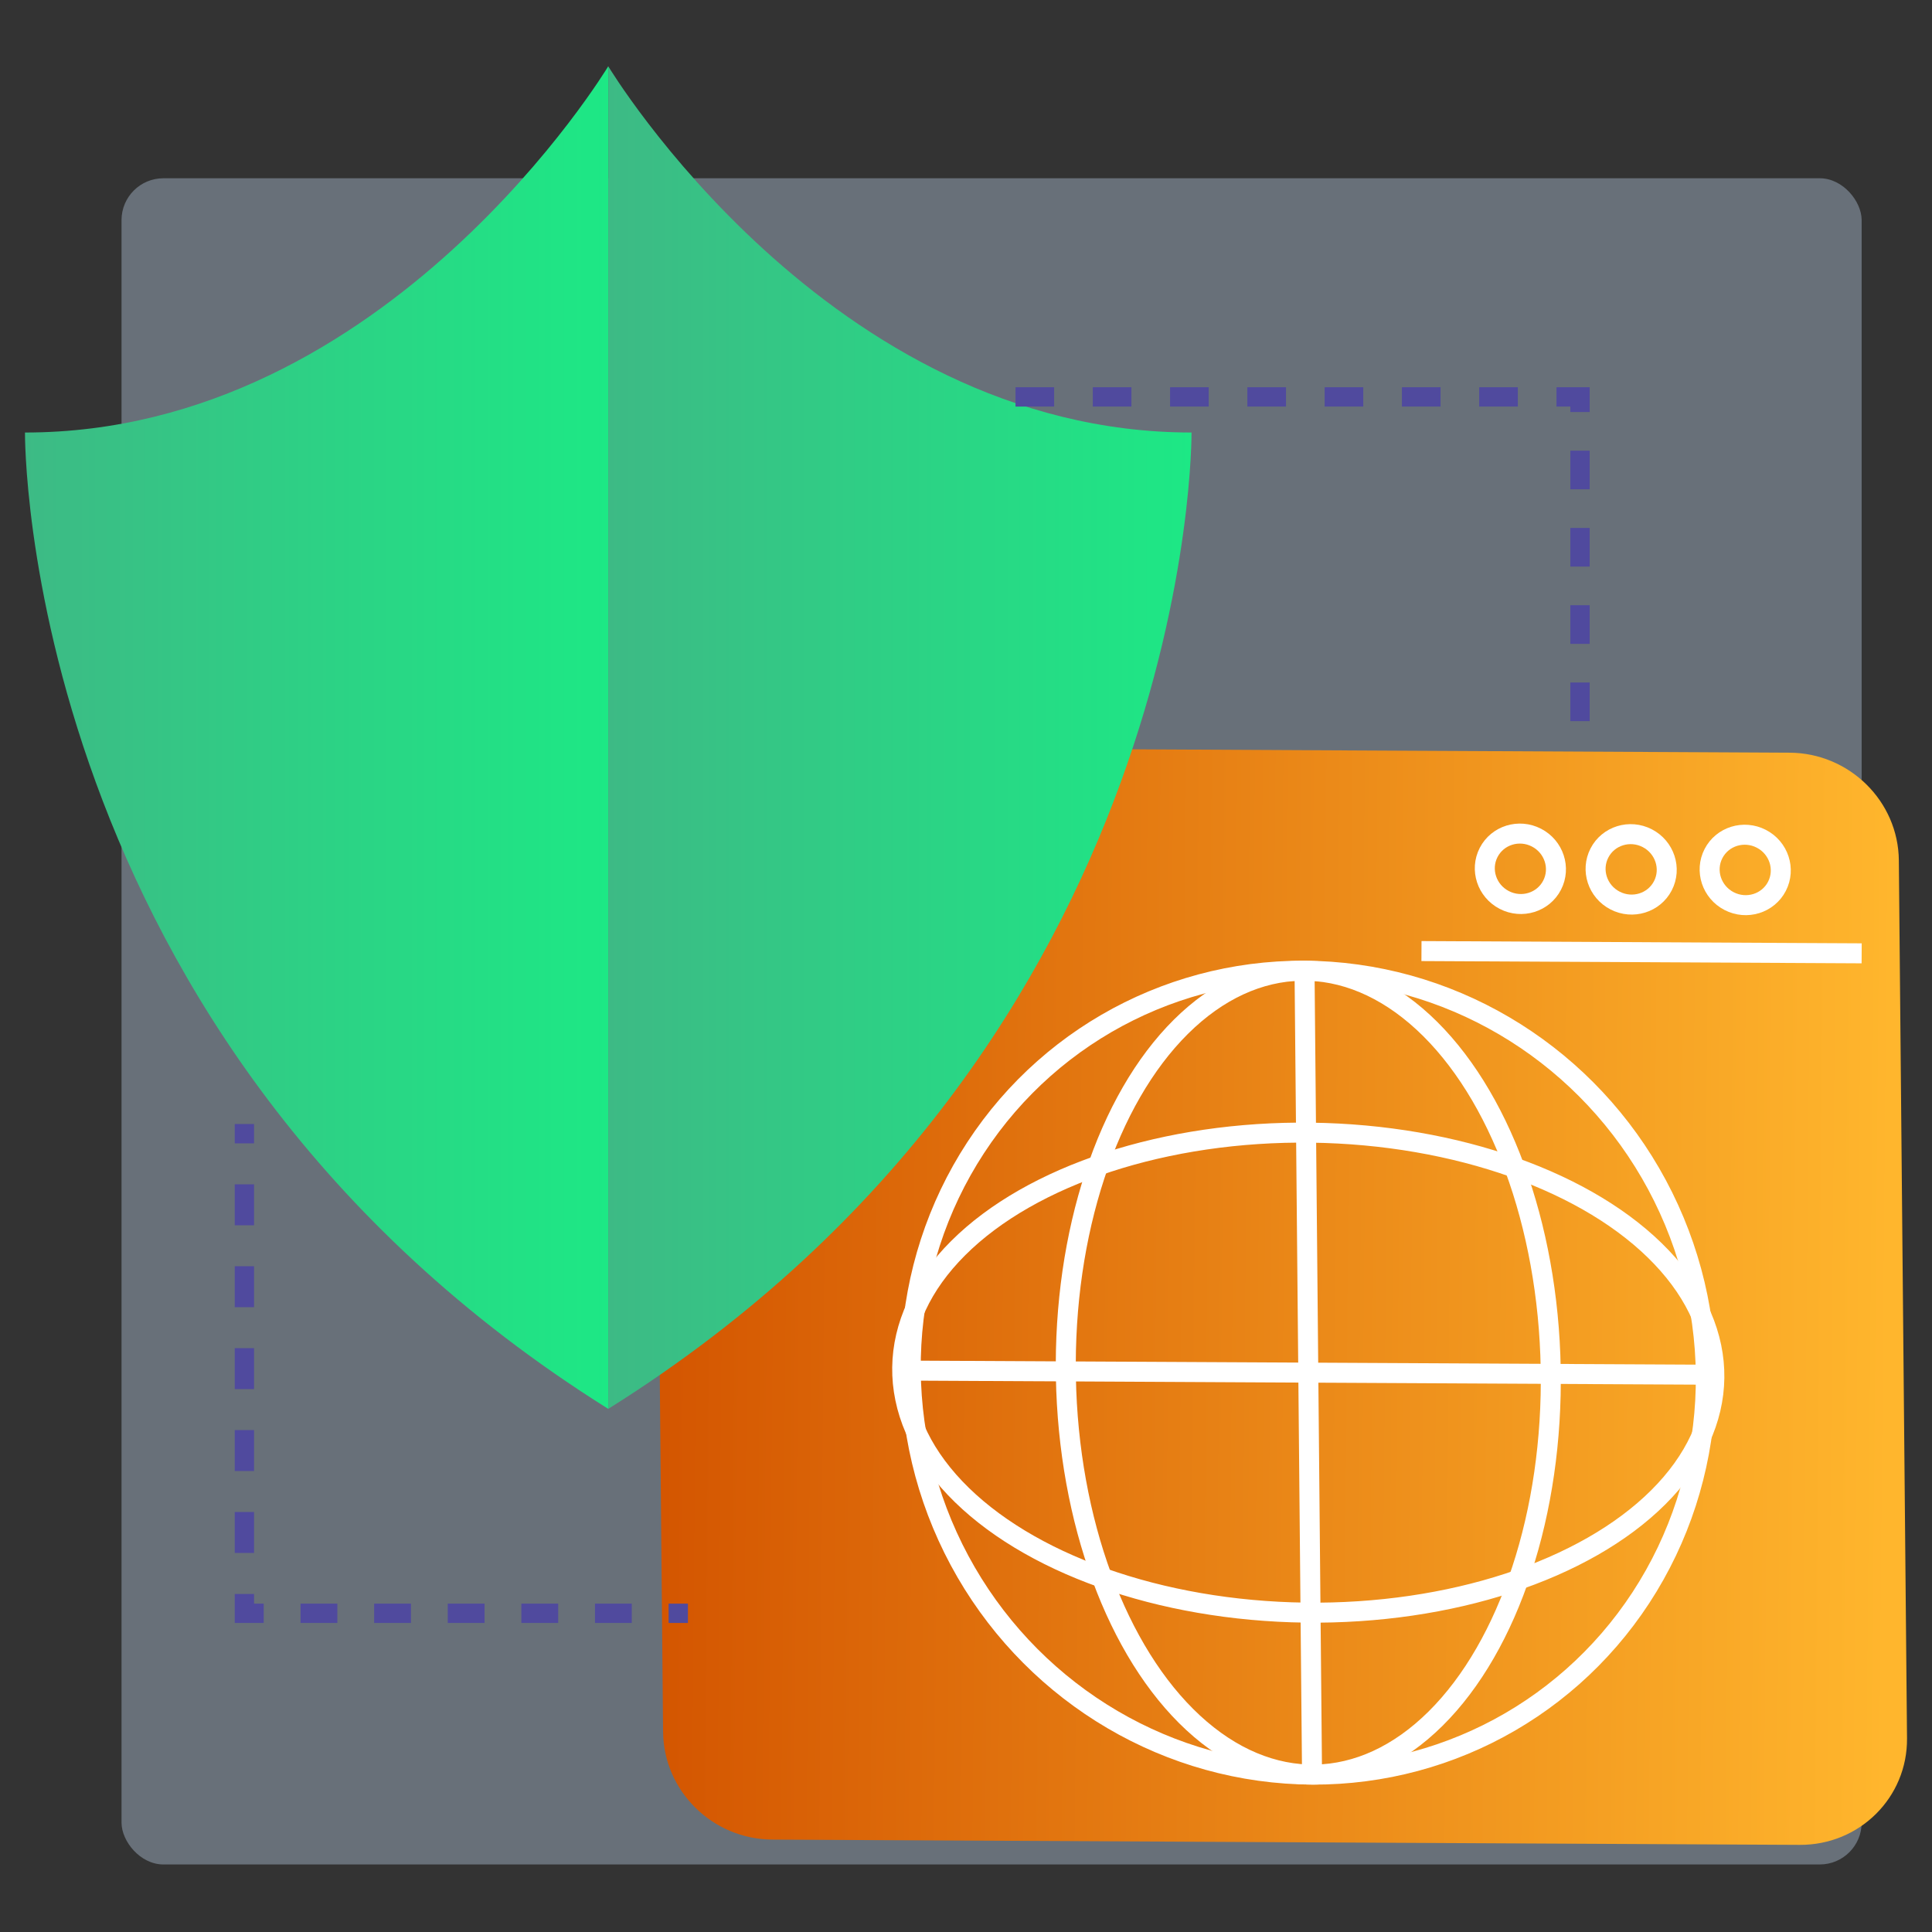 <?xml version="1.0" encoding="UTF-8"?><svg id="Layer_1" xmlns="http://www.w3.org/2000/svg" xmlns:xlink="http://www.w3.org/1999/xlink" viewBox="0 0 100 100"><rect x="0" y="0" width="100" height="100" fill="#333333" stroke="none"/><defs><style>.cls-1{fill:url(#linear-gradient-2);}.cls-2,.cls-3,.cls-4,.cls-5,.cls-6{fill:none;stroke-miterlimit:10;}.cls-2,.cls-3,.cls-5,.cls-6{stroke:#504a9e;}.cls-3{stroke-dasharray:0 0 2 2;}.cls-4{stroke:#fff;stroke-width:1.035px;}.cls-5{stroke-dasharray:0 0 1.905 1.905;}.cls-7{fill:#bed2ea;opacity:.38;}.cls-6{stroke-dasharray:0 0 2.12 2.12;}.cls-8{fill:url(#linear-gradient-3);}.cls-9{fill:url(#linear-gradient);}</style><linearGradient id="linear-gradient" x1="20.635" y1="119.891" x2="90.178" y2="119.891" gradientTransform="translate(15.207 -81.947) rotate(21.938) skewX(21.421)" gradientUnits="userSpaceOnUse"><stop offset="0" stop-color="#d35400"/><stop offset="1" stop-color="#ffb62d"/></linearGradient><linearGradient id="linear-gradient-2" x1="1.293" y1="38.177" x2="31.483" y2="38.177" gradientUnits="userSpaceOnUse"><stop offset="0" stop-color="#3dba85"/><stop offset="1" stop-color="#1de885"/></linearGradient><linearGradient id="linear-gradient-3" x1="31.483" x2="61.672" xlink:href="#linear-gradient-2"/></defs><rect class="cls-7" x="6.29" y="9.227" width="90.069" height="87.277" rx="2.167" ry="2.167" transform="translate(102.649 105.731) rotate(-180)"/><path class="cls-9" d="M93.156,95.49l-53.181-.273c-3.094-.016-5.626-2.512-5.654-5.574l-.423-45.44c-.029-3.063,2.457-5.533,5.551-5.517l53.181,.273c3.094,.016,5.626,2.512,5.654,5.574l.423,45.44c.029,3.063-2.457,5.533-5.551,5.517Z"/><g><ellipse class="cls-4" cx="67.717" cy="71.048" rx="12.549" ry="20.807" transform="translate(-1.238 1.201) rotate(-1.007)"/><ellipse class="cls-4" cx="67.717" cy="71.048" rx="20.502" ry="20.879" transform="translate(-24.514 37.479) rotate(-26.375)"/><line class="cls-4" x1="67.523" y1="50.244" x2="67.911" y2="91.853"/><ellipse class="cls-4" cx="67.717" cy="71.048" rx="12.422" ry="21.02" transform="translate(-4.198 137.844) rotate(-89.262)"/><line class="cls-4" x1="88.735" y1="71.156" x2="46.699" y2="70.941"/></g><line class="cls-4" x1="96.359" y1="49.344" x2="73.575" y2="49.227"/><ellipse class="cls-4" cx="90.332" cy="45.028" rx="1.816" ry="1.848" transform="translate(8.897 104.658) rotate(-62.708)"/><ellipse class="cls-4" cx="84.429" cy="44.998" rx="1.816" ry="1.848" transform="translate(5.727 99.396) rotate(-62.708)"/><ellipse class="cls-4" cx="78.694" cy="44.968" rx="1.816" ry="1.848" transform="translate(2.649 94.284) rotate(-62.708)"/><g><path class="cls-1" d="M31.483,3.43S20.09,22.387,1.293,22.387c0,0-.285,31.454,30.19,50.536"/><path class="cls-8" d="M31.483,3.43s11.392,18.957,30.19,18.957c0,0,.285,31.454-30.19,50.536"/></g><g><line class="cls-2" x1="12.65" y1="58.179" x2="12.65" y2="59.179"/><line class="cls-6" x1="12.65" y1="61.3" x2="12.65" y2="81.444"/><polyline class="cls-2" points="12.65 82.504 12.65 83.504 13.65 83.504"/><line class="cls-5" x1="15.556" y1="83.504" x2="33.654" y2="83.504"/><line class="cls-2" x1="34.607" y1="83.504" x2="35.607" y2="83.504"/></g><polyline class="cls-3" points="52.563 20.544 81.781 20.544 81.781 38.686"/></svg>